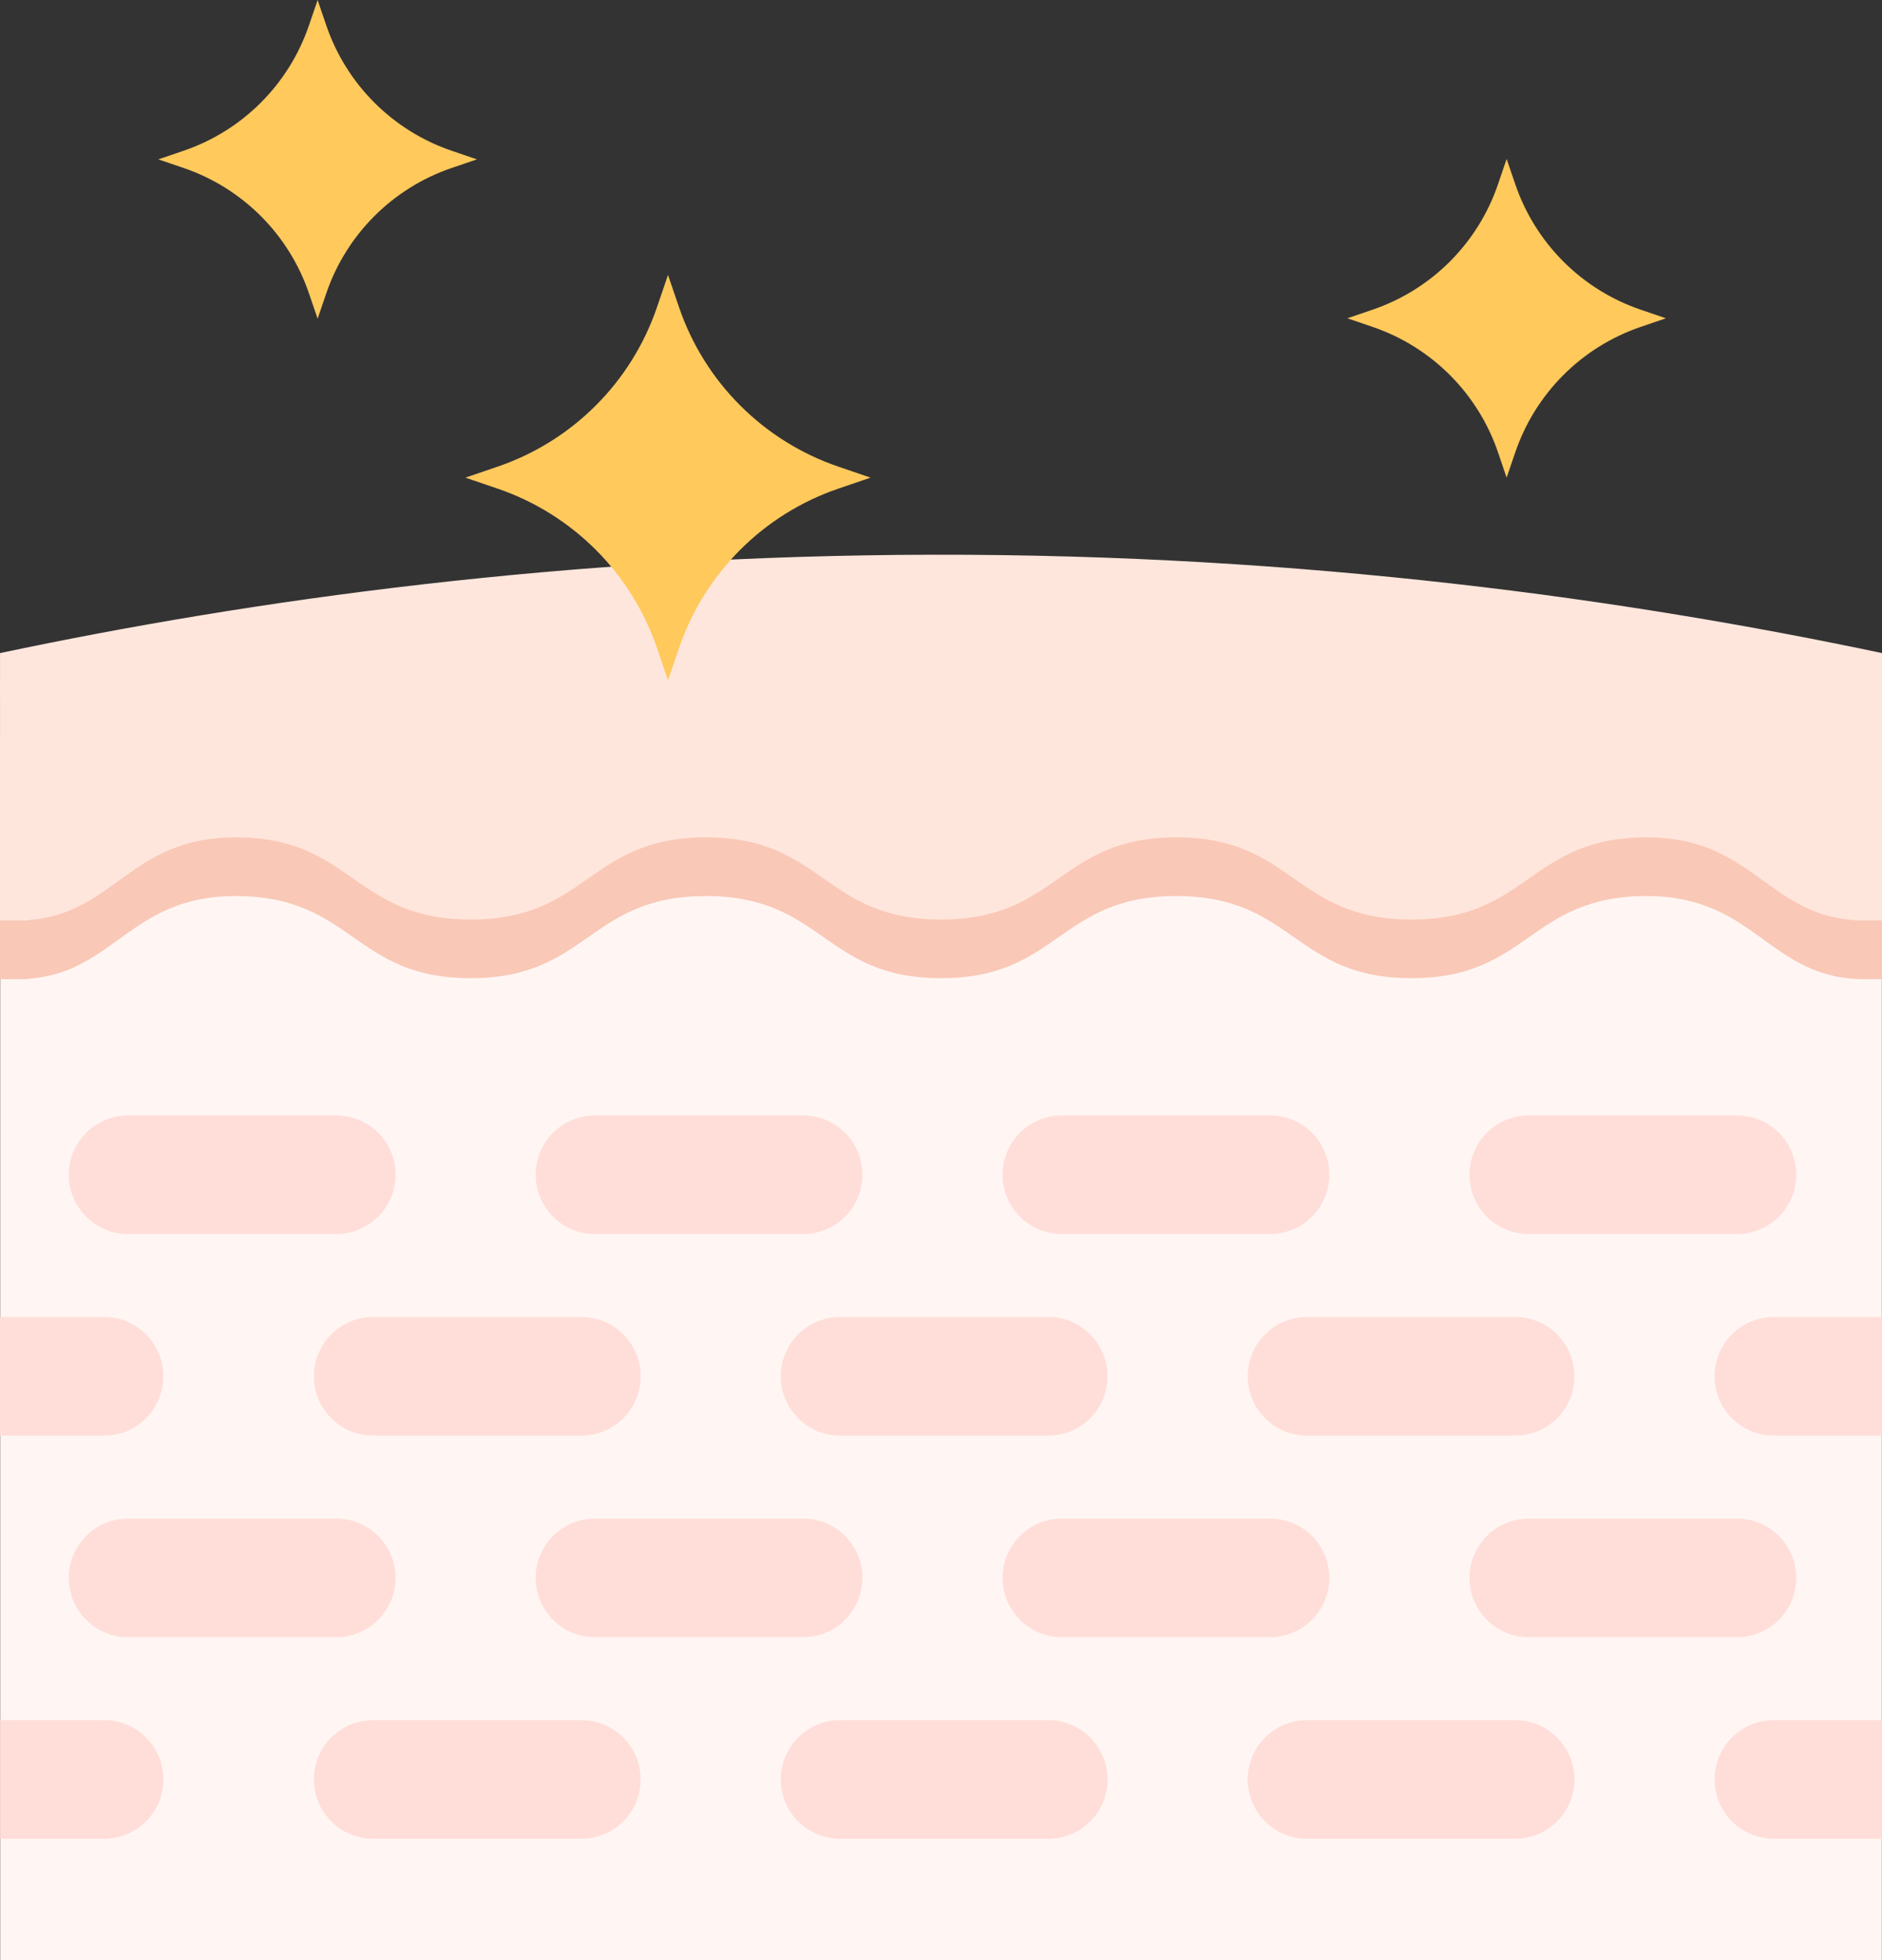 <?xml version="1.0" encoding="UTF-8"?>
<!DOCTYPE svg PUBLIC '-//W3C//DTD SVG 1.0//EN'
          'http://www.w3.org/TR/2001/REC-SVG-20010904/DTD/svg10.dtd'>
<svg height="366.5" preserveAspectRatio="xMidYMid meet" version="1.0" viewBox="0.0 0.0 352.1 366.5" width="352.1" xmlns="http://www.w3.org/2000/svg" xmlns:xlink="http://www.w3.org/1999/xlink" zoomAndPan="magnify"
><rect x="0.0" y="0.0" width="352.1" height="366.5" fill="#333333" stroke="none"/><defs
  ><clipPath id="a"
    ><path d="M 0 122 L 352.078 122 L 352.078 366.5 L 0 366.5 Z M 0 122"
    /></clipPath
    ><clipPath id="b"
    ><path d="M 0 122 L 352.078 122 L 352.078 184 L 0 184 Z M 0 122"
    /></clipPath
    ><clipPath id="c"
    ><path d="M 0 103 L 352.078 103 L 352.078 173 L 0 173 Z M 0 103"
    /></clipPath
    ><clipPath id="d"
    ><path d="M 320 246 L 352.078 246 L 352.078 269 L 320 269 Z M 320 246"
    /></clipPath
    ><clipPath id="e"
    ><path d="M 320 321 L 352.078 321 L 352.078 344 L 320 344 Z M 320 321"
    /></clipPath
  ></defs
  ><g
  ><g clip-path="url(#a)" id="change1_1"
    ><path d="M 352.078 366.5 L 0.035 366.5 L 0.035 122.105 L 352.078 122.105 L 352.078 366.5" fill="#fff6f3"
    /></g
    ><g clip-path="url(#b)" id="change2_1"
    ><path d="M 0.035 122.105 L 0.035 127.332 C 0.023 127.332 0.012 127.336 0 127.336 L 0 129.91 C 0.012 129.926 0.023 129.941 0.035 129.957 L 0.035 137.77 L 0 137.77 L 0 183.086 L 5.215 183.086 L 5.215 183.008 C 21.441 181.898 24.277 167.539 44.047 167.539 C 66.051 167.539 66.051 182.895 88.059 182.895 C 110.059 182.895 110.059 167.539 132.062 167.539 C 154.066 167.539 154.066 182.895 176.07 182.895 C 198.07 182.895 198.07 167.539 220.074 167.539 C 242.074 167.539 242.074 182.895 264.078 182.895 C 286.074 182.895 286.074 167.539 308.074 167.539 C 328.742 167.539 330.895 183.246 349.195 183.082 L 349.195 183.086 L 352.078 183.086 L 352.078 122.105 L 0.035 122.105" fill="#f9c8b7"
    /></g
    ><g clip-path="url(#c)" id="change3_1"
    ><path d="M 0.035 122.105 L 0.035 127.332 C 0.023 127.332 0.012 127.336 0 127.336 C 0.012 129.082 0.055 135.887 0.035 137.77 L 0 137.77 L 0 172.117 L 5.215 172.117 L 5.215 172.039 C 21.441 170.93 24.277 156.566 44.047 156.566 C 66.051 156.566 66.051 171.926 88.059 171.926 C 110.059 171.926 110.059 156.566 132.062 156.566 C 154.066 156.566 154.066 171.926 176.07 171.926 C 198.07 171.926 198.07 156.566 220.074 156.566 C 242.074 156.566 242.074 171.926 264.078 171.926 C 286.074 171.926 286.074 156.566 308.074 156.566 C 328.742 156.566 330.895 172.273 349.195 172.113 L 349.195 172.117 L 352.078 172.117 C 352.078 160.43 352.078 133.117 352.078 122.105 C 304.676 112.094 244.41 103.586 174.461 103.719 C 105.93 103.848 46.789 112.23 0.035 122.105" fill="#ffe6dc"
    /></g
    ><g id="change4_2"
    ><path d="M 62.914 230.734 L 23.953 230.734 C 17.828 230.734 12.859 225.77 12.859 219.641 C 12.859 213.516 17.828 208.551 23.953 208.551 L 62.914 208.551 C 69.039 208.551 74.004 213.516 74.004 219.641 C 74.004 225.77 69.039 230.734 62.914 230.734" fill="#ffded9"
    /></g
    ><g id="change4_3"
    ><path d="M 108.773 268.422 L 69.812 268.422 C 63.684 268.422 58.719 263.457 58.719 257.332 C 58.719 251.203 63.684 246.238 69.812 246.238 L 108.773 246.238 C 114.898 246.238 119.863 251.203 119.863 257.332 C 119.863 263.457 114.898 268.422 108.773 268.422" fill="#ffded9"
    /></g
    ><g id="change4_4"
    ><path d="M 62.914 306.113 L 23.953 306.113 C 17.828 306.113 12.859 301.145 12.859 295.02 C 12.859 288.895 17.828 283.93 23.953 283.93 L 62.914 283.93 C 69.039 283.93 74.004 288.895 74.004 295.02 C 74.004 301.145 69.039 306.113 62.914 306.113" fill="#ffded9"
    /></g
    ><g id="change4_5"
    ><path d="M 150.266 230.734 L 111.305 230.734 C 105.176 230.734 100.211 225.77 100.211 219.641 C 100.211 213.516 105.176 208.551 111.305 208.551 L 150.266 208.551 C 156.391 208.551 161.355 213.516 161.355 219.641 C 161.355 225.77 156.391 230.734 150.266 230.734" fill="#ffded9"
    /></g
    ><g id="change4_6"
    ><path d="M 196.125 268.422 L 157.164 268.422 C 151.035 268.422 146.07 263.457 146.07 257.332 C 146.07 251.203 151.035 246.238 157.164 246.238 L 196.125 246.238 C 202.25 246.238 207.215 251.203 207.215 257.332 C 207.215 263.457 202.25 268.422 196.125 268.422" fill="#ffded9"
    /></g
    ><g id="change4_7"
    ><path d="M 150.266 306.113 L 111.305 306.113 C 105.176 306.113 100.211 301.145 100.211 295.02 C 100.211 288.895 105.176 283.93 111.305 283.93 L 150.266 283.93 C 156.391 283.93 161.355 288.895 161.355 295.02 C 161.355 301.145 156.391 306.113 150.266 306.113" fill="#ffded9"
    /></g
    ><g id="change4_8"
    ><path d="M 237.617 230.734 L 198.652 230.734 C 192.527 230.734 187.562 225.77 187.562 219.641 C 187.562 213.516 192.527 208.551 198.652 208.551 L 237.617 208.551 C 243.742 208.551 248.707 213.516 248.707 219.641 C 248.707 225.77 243.742 230.734 237.617 230.734" fill="#ffded9"
    /></g
    ><g id="change4_9"
    ><path d="M 283.477 268.422 L 244.516 268.422 C 238.387 268.422 233.422 263.457 233.422 257.332 C 233.422 251.203 238.387 246.238 244.516 246.238 L 283.477 246.238 C 289.602 246.238 294.566 251.203 294.566 257.332 C 294.566 263.457 289.602 268.422 283.477 268.422" fill="#ffded9"
    /></g
    ><g id="change4_10"
    ><path d="M 237.617 306.113 L 198.652 306.113 C 192.527 306.113 187.562 301.145 187.562 295.02 C 187.562 288.895 192.527 283.93 198.652 283.93 L 237.617 283.93 C 243.742 283.93 248.707 288.895 248.707 295.02 C 248.707 301.145 243.742 306.113 237.617 306.113" fill="#ffded9"
    /></g
    ><g id="change4_11"
    ><path d="M 324.969 230.734 L 286.004 230.734 C 279.879 230.734 274.914 225.77 274.914 219.641 C 274.914 213.516 279.879 208.551 286.004 208.551 L 324.969 208.551 C 331.094 208.551 336.059 213.516 336.059 219.641 C 336.059 225.77 331.094 230.734 324.969 230.734" fill="#ffded9"
    /></g
    ><g id="change4_12"
    ><path d="M 324.969 306.113 L 286.004 306.113 C 279.879 306.113 274.914 301.145 274.914 295.02 C 274.914 288.895 279.879 283.93 286.004 283.93 L 324.969 283.93 C 331.094 283.93 336.059 288.895 336.059 295.02 C 336.059 301.145 331.094 306.113 324.969 306.113" fill="#ffded9"
    /></g
    ><g id="change4_13"
    ><path d="M 108.773 343.801 L 69.812 343.801 C 63.684 343.801 58.719 338.836 58.719 332.711 C 58.719 326.582 63.684 321.617 69.812 321.617 L 108.773 321.617 C 114.898 321.617 119.863 326.582 119.863 332.711 C 119.863 338.836 114.898 343.801 108.773 343.801" fill="#ffded9"
    /></g
    ><g id="change4_14"
    ><path d="M 196.125 343.801 L 157.164 343.801 C 151.035 343.801 146.07 338.836 146.07 332.711 C 146.07 326.582 151.035 321.617 157.164 321.617 L 196.125 321.617 C 202.25 321.617 207.215 326.582 207.215 332.711 C 207.215 338.836 202.25 343.801 196.125 343.801" fill="#ffded9"
    /></g
    ><g id="change4_15"
    ><path d="M 283.477 343.801 L 244.516 343.801 C 238.387 343.801 233.422 338.836 233.422 332.711 C 233.422 326.582 238.387 321.617 244.516 321.617 L 283.477 321.617 C 289.602 321.617 294.566 326.582 294.566 332.711 C 294.566 338.836 289.602 343.801 283.477 343.801" fill="#ffded9"
    /></g
    ><g clip-path="url(#d)" id="change4_1"
    ><path d="M 352.078 246.238 L 331.863 246.238 C 325.738 246.238 320.773 251.203 320.773 257.332 C 320.773 263.457 325.738 268.422 331.863 268.422 L 352.078 268.422 L 352.078 246.238" fill="#ffded9"
    /></g
    ><g clip-path="url(#e)" id="change4_18"
    ><path d="M 352.078 321.617 L 331.863 321.617 C 325.738 321.617 320.773 326.582 320.773 332.711 C 320.773 338.836 325.738 343.801 331.863 343.801 L 352.078 343.801 L 352.078 321.617" fill="#ffded9"
    /></g
    ><g id="change4_16"
    ><path d="M 19.48 246.238 L 0 246.238 L 0 268.422 L 19.48 268.422 C 25.605 268.422 30.574 263.457 30.574 257.332 C 30.574 251.203 25.605 246.238 19.48 246.238" fill="#ffded9"
    /></g
    ><g id="change4_17"
    ><path d="M 19.48 321.617 L 0.035 321.617 L 0.035 343.801 L 19.48 343.801 C 25.605 343.801 30.574 338.836 30.574 332.711 C 30.574 326.582 25.605 321.617 19.48 321.617" fill="#ffded9"
    /></g
    ><g id="change5_1"
    ><path d="M 57.801 4.75 L 59.422 0.004 L 61.043 4.75 C 64.805 15.766 73.453 24.414 84.469 28.176 L 89.219 29.797 L 84.469 31.418 C 73.453 35.18 64.805 43.828 61.043 54.84 L 59.422 59.59 L 57.801 54.84 C 54.039 43.828 45.391 35.18 34.379 31.418 L 29.629 29.797 L 34.379 28.176 C 45.391 24.414 54.039 15.766 57.801 4.75" fill="#ffc95c"
    /></g
    ><g id="change5_2"
    ><path d="M 280.254 34.465 L 281.871 29.719 L 283.496 34.465 C 287.258 45.48 295.906 54.129 306.918 57.891 L 311.668 59.512 L 306.918 61.133 C 295.906 64.895 287.258 73.543 283.496 84.555 L 281.871 89.305 L 280.254 84.555 C 276.492 73.543 267.84 64.895 256.828 61.133 L 252.078 59.512 L 256.828 57.891 C 267.84 54.129 276.492 45.48 280.254 34.465" fill="#ffc95c"
    /></g
    ><g id="change5_3"
    ><path d="M 122.91 57.449 L 124.977 51.406 L 127.039 57.449 C 131.82 71.457 142.824 82.461 156.832 87.242 L 162.875 89.305 L 156.832 91.367 C 142.824 96.152 131.82 107.156 127.039 121.164 L 124.977 127.203 L 122.91 121.164 C 118.129 107.156 107.125 96.152 93.117 91.367 L 87.078 89.305 L 93.117 87.242 C 107.125 82.461 118.129 71.457 122.91 57.449" fill="#ffc95c"
    /></g
  ></g
></svg
>

